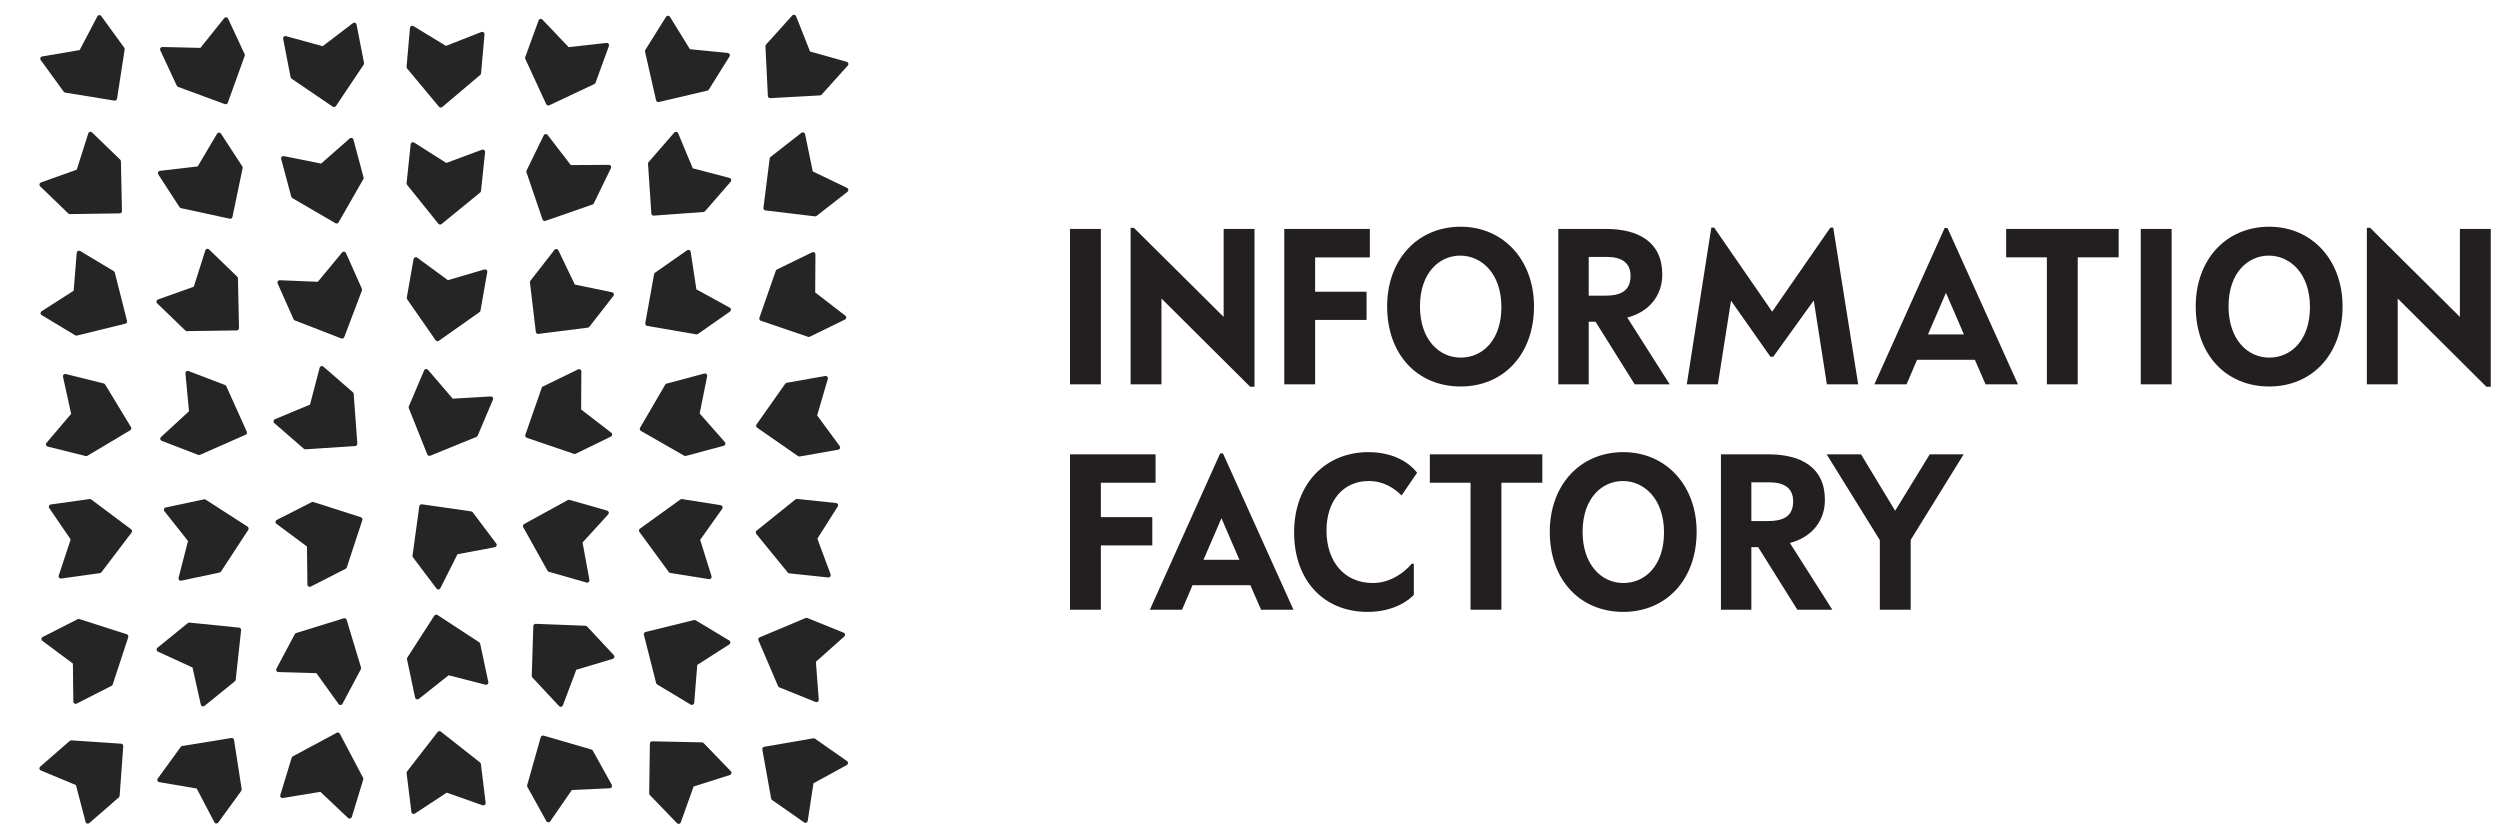 <?xml version="1.0" encoding="utf-8"?>
<!-- Generator: Adobe Illustrator 16.0.0, SVG Export Plug-In . SVG Version: 6.00 Build 0)  -->
<!DOCTYPE svg PUBLIC "-//W3C//DTD SVG 1.1//EN" "http://www.w3.org/Graphics/SVG/1.1/DTD/svg11.dtd">
<svg version="1.1" id="Layer_1" xmlns="http://www.w3.org/2000/svg" xmlns:xlink="http://www.w3.org/1999/xlink" x="0px" y="0px"
	 width="288.375px" height="96.75px" viewBox="0 0 288.375 96.75" enable-background="new 0 0 288.375 96.75" xml:space="preserve">
<g>
	<path fill="#231F20" d="M210.704,52.405l6.135,9.896v8.029h3.561v-8.054l6.109-9.872h-3.912l-3.99,6.514l-3.938-6.514H210.704z
		 M202.019,55.636h2.07c1.717,0,2.752,0.656,2.752,2.196c0,1.793-1.236,2.272-2.902,2.272h-1.92V55.636z M198.51,52.405v17.926
		h3.509V63.11h0.783l4.52,7.221h4.039l-4.897-7.701c2.373-0.606,4.039-2.398,4.039-4.974c0-3.736-2.728-5.251-6.539-5.251H198.51z
		 M187.199,55.485c2.397,0,4.745,1.994,4.745,5.933c0,3.788-2.146,5.833-4.695,5.833c-2.525,0-4.696-2.121-4.696-5.908
		C182.553,57.428,184.825,55.485,187.199,55.485 M187.249,52.153c-4.999,0-8.482,3.812-8.482,9.189c0,5.605,3.534,9.24,8.482,9.24
		c4.898,0,8.458-3.661,8.458-9.24C195.707,55.964,192.147,52.153,187.249,52.153 M164.931,52.405v3.281h4.695v14.645h3.561V55.686
		h4.721v-3.281H164.931z M157.835,52.153c-4.848,0-8.559,3.559-8.559,9.265c0,5.504,3.384,9.165,8.483,9.165
		c3.105,0,4.822-1.414,5.327-1.969v-3.585h-0.253c-0.782,0.959-2.423,2.222-4.468,2.222c-3.309,0-5.354-2.475-5.354-6.061
		c0-3.357,1.869-5.705,4.873-5.705c1.717,0,2.954,0.833,3.787,1.667l1.793-2.626C162.708,53.541,160.94,52.153,157.835,52.153
		 M140.894,59.777l2.071,4.797h-4.141L140.894,59.777z M140.743,52.303l-8.105,18.027h3.713l1.211-2.828h6.666l1.236,2.828h3.737
		l-8.13-18.027H140.743z M123.423,52.405v17.926h3.561v-7.423h5.933v-3.257h-5.933v-3.965h6.312v-3.281H123.423z"/>
	<path fill="#231F20" d="M273.017,26.279v18.052h3.561v-9.896l10.225,10.174h0.506V26.405h-3.561v10.148l-10.352-10.274H273.017z
		 M261.706,29.485c2.398,0,4.747,1.995,4.747,5.933c0,3.787-2.146,5.832-4.696,5.832c-2.525,0-4.695-2.12-4.695-5.908
		C257.062,31.428,259.333,29.485,261.706,29.485 M261.757,26.152c-4.999,0-8.482,3.812-8.482,9.189c0,5.605,3.533,9.241,8.482,9.241
		c4.898,0,8.458-3.661,8.458-9.241C270.215,29.964,266.655,26.152,261.757,26.152 M246.937,44.331h3.561V26.405h-3.561V44.331z
		 M231.41,26.405v3.282h4.696v14.644h3.56V29.687h4.722v-3.282H231.41z M224.466,33.777l2.071,4.797h-4.142L224.466,33.777z
		 M224.315,26.303l-8.105,18.027h3.712l1.212-2.828h6.665l1.237,2.828h3.736l-8.129-18.027H224.315z M197.399,26.252l-2.828,18.078
		h3.586l1.515-9.645l4.545,6.463h0.328l4.671-6.488l1.514,9.67h3.611l-2.878-18.078h-0.329l-6.715,9.695l-6.691-9.695H197.399z
		 M183.259,29.635h2.071c1.717,0,2.752,0.657,2.752,2.197c0,1.793-1.237,2.272-2.903,2.272h-1.92V29.635z M179.75,26.405v17.926
		h3.509V37.11h0.783l4.52,7.221h4.039l-4.897-7.701c2.373-0.605,4.04-2.397,4.04-4.974c0-3.736-2.727-5.251-6.54-5.251H179.75z
		 M168.438,29.485c2.399,0,4.748,1.995,4.748,5.933c0,3.787-2.146,5.832-4.696,5.832c-2.525,0-4.696-2.12-4.696-5.908
		C163.794,31.428,166.065,29.485,168.438,29.485 M168.49,26.152c-4.999,0-8.484,3.812-8.484,9.189c0,5.605,3.535,9.241,8.484,9.241
		c4.897,0,8.458-3.661,8.458-9.241C176.948,29.964,173.388,26.152,168.49,26.152 M148.14,26.405v17.926h3.561v-7.423h5.933v-3.257
		H151.7v-3.964h6.312v-3.282H148.14z M130.416,26.279v18.052h3.56v-9.896l10.227,10.174h0.504V26.405h-3.559v10.148l-10.353-10.274
		H130.416z M123.423,44.331h3.561V26.405h-3.561V44.331z"/>
	<path fill="#252525" d="M13.503,11.38l0.877-5.679c0.009-0.068-0.01-0.14-0.049-0.198L11.68,1.854
		c-0.054-0.076-0.144-0.117-0.233-0.108c-0.095,0.005-0.176,0.059-0.217,0.14L9.191,5.774L4.866,6.511
		C4.776,6.525,4.7,6.583,4.665,6.668C4.628,6.754,4.642,6.854,4.696,6.925l2.654,3.654c0.041,0.054,0.104,0.095,0.171,0.104
		l5.675,0.923c0.067,0.009,0.139-0.01,0.198-0.05C13.448,11.515,13.489,11.453,13.503,11.38"/>
	<path fill="#252525" d="M14.069,24.345l-0.122-5.747c0-0.072-0.03-0.135-0.081-0.184l-3.248-3.137
		c-0.063-0.063-0.158-0.091-0.248-0.067c-0.09,0.021-0.162,0.09-0.188,0.18l-1.327,4.18l-4.137,1.477
		c-0.084,0.031-0.147,0.104-0.17,0.193c-0.019,0.091,0.009,0.181,0.076,0.247l3.248,3.132c0.051,0.051,0.119,0.077,0.186,0.077
		l5.751-0.081c0.067,0,0.135-0.031,0.185-0.081C14.042,24.485,14.069,24.417,14.069,24.345"/>
	<path fill="#252525" d="M14.654,37.012l-1.413-5.57c-0.018-0.067-0.058-0.126-0.121-0.162l-3.865-2.327
		c-0.082-0.045-0.176-0.049-0.262-0.009c-0.08,0.045-0.135,0.127-0.144,0.216l-0.351,4.374L4.8,35.901
		c-0.076,0.05-0.121,0.136-0.121,0.229c0,0.09,0.049,0.176,0.13,0.221l3.87,2.326c0.059,0.036,0.131,0.045,0.197,0.031l5.58-1.372
		c0.072-0.018,0.131-0.059,0.168-0.121C14.659,37.157,14.669,37.08,14.654,37.012"/>
	<path fill="#252525" d="M15.108,49.266l-2.979-4.914c-0.036-0.058-0.095-0.103-0.162-0.121L7.59,43.142
		c-0.091-0.023-0.185,0-0.252,0.062c-0.063,0.067-0.095,0.157-0.073,0.247l0.941,4.288l-2.844,3.345
		c-0.059,0.071-0.077,0.167-0.049,0.252c0.026,0.09,0.099,0.152,0.188,0.176l4.379,1.093c0.066,0.019,0.139,0.004,0.198-0.027
		l4.937-2.942c0.063-0.04,0.107-0.1,0.121-0.166C15.153,49.401,15.146,49.33,15.108,49.266"/>
	<path fill="#252525" d="M15.127,61.056l-4.603-3.443c-0.055-0.045-0.127-0.062-0.198-0.049l-4.468,0.625
		c-0.09,0.015-0.166,0.072-0.207,0.158c-0.036,0.085-0.027,0.18,0.027,0.256l2.475,3.623l-1.381,4.167
		c-0.032,0.085-0.014,0.18,0.049,0.252c0.059,0.072,0.148,0.104,0.238,0.09l4.469-0.626c0.072-0.009,0.134-0.049,0.175-0.103
		l3.474-4.576c0.045-0.059,0.062-0.131,0.053-0.199C15.222,61.16,15.181,61.096,15.127,61.056"/>
	<path fill="#252525" d="M14.623,73.161l-5.476-1.755c-0.064-0.021-0.135-0.013-0.198,0.019l-4.023,2.048
		c-0.081,0.04-0.136,0.121-0.146,0.215c-0.008,0.091,0.033,0.181,0.109,0.235l3.519,2.618l0.05,4.388c0,0.09,0.05,0.176,0.126,0.225
		c0.081,0.045,0.176,0.05,0.261,0.009l4.018-2.052c0.063-0.031,0.113-0.085,0.137-0.153l1.795-5.458
		c0.018-0.067,0.014-0.14-0.018-0.202C14.745,73.233,14.69,73.184,14.623,73.161"/>
	<path fill="#252525" d="M13.971,85.784l-5.733-0.383c-0.072-0.004-0.14,0.018-0.193,0.062L4.638,88.43
		c-0.068,0.058-0.104,0.148-0.086,0.237c0.014,0.096,0.072,0.171,0.158,0.207l4.05,1.688l1.11,4.243
		c0.023,0.09,0.09,0.162,0.176,0.188c0.091,0.027,0.186,0.005,0.257-0.054l3.407-2.961c0.049-0.045,0.084-0.112,0.09-0.18
		l0.418-5.733c0.005-0.072-0.018-0.139-0.062-0.193C14.109,85.82,14.042,85.788,13.971,85.784"/>
	<path fill="#252525" d="M26.278,11.848l1.949-5.408c0.021-0.063,0.018-0.136-0.01-0.198L26.31,2.147
		c-0.041-0.081-0.117-0.141-0.212-0.149c-0.09-0.013-0.18,0.023-0.237,0.1l-2.742,3.425l-4.387-0.104
		c-0.09,0-0.176,0.045-0.225,0.121c-0.054,0.076-0.059,0.171-0.023,0.256l1.908,4.091C20.424,9.95,20.478,10,20.54,10.022
		l5.396,1.988c0.067,0.022,0.139,0.019,0.201-0.009C26.206,11.97,26.256,11.916,26.278,11.848"/>
	<path fill="#252525" d="M26.813,25.025l1.175-5.629c0.013-0.068,0-0.141-0.036-0.198l-2.462-3.785
		c-0.049-0.076-0.135-0.121-0.225-0.121c-0.095,0.004-0.175,0.049-0.226,0.13l-2.236,3.776l-4.36,0.508
		c-0.09,0.009-0.166,0.068-0.207,0.149c-0.04,0.085-0.03,0.18,0.019,0.261l2.457,3.784c0.041,0.058,0.099,0.099,0.166,0.112
		l5.621,1.215c0.067,0.019,0.139,0.005,0.197-0.035C26.755,25.156,26.8,25.091,26.813,25.025"/>
	<path fill="#252525" d="M27.569,37.845l-0.122-5.747c0-0.072-0.03-0.135-0.081-0.184l-3.248-3.137
		c-0.063-0.063-0.158-0.091-0.248-0.067c-0.09,0.021-0.162,0.09-0.188,0.18l-1.327,4.18l-4.137,1.477
		c-0.084,0.031-0.147,0.104-0.17,0.193c-0.019,0.091,0.009,0.181,0.076,0.247l3.248,3.132c0.051,0.051,0.119,0.077,0.186,0.077
		l5.751-0.081c0.067,0,0.135-0.031,0.185-0.081C27.542,37.985,27.569,37.917,27.569,37.845"/>
	<path fill="#252525" d="M28.466,49.797l-2.359-5.242c-0.026-0.063-0.08-0.113-0.144-0.141L21.746,42.8
		c-0.085-0.036-0.181-0.023-0.252,0.035c-0.076,0.055-0.112,0.145-0.103,0.234l0.408,4.369l-3.23,2.975
		c-0.067,0.063-0.1,0.152-0.081,0.243c0.018,0.09,0.081,0.166,0.167,0.198l4.212,1.62c0.067,0.021,0.139,0.021,0.202-0.009
		l5.261-2.318c0.063-0.027,0.117-0.081,0.14-0.148C28.496,49.937,28.496,49.86,28.466,49.797"/>
	<path fill="#252525" d="M28.56,60.75l-4.833-3.113c-0.06-0.036-0.131-0.049-0.198-0.036l-4.414,0.936
		c-0.09,0.023-0.166,0.086-0.193,0.171c-0.032,0.086-0.018,0.186,0.039,0.258l2.724,3.438l-1.089,4.252
		c-0.023,0.09,0.005,0.186,0.066,0.252c0.063,0.063,0.153,0.095,0.248,0.072l4.416-0.937c0.066-0.013,0.125-0.058,0.166-0.111
		l3.145-4.812c0.041-0.058,0.054-0.13,0.035-0.202C28.659,60.849,28.618,60.786,28.56,60.75"/>
	<path fill="#252525" d="M27.579,72.396l-5.72-0.58c-0.067-0.005-0.14,0.019-0.194,0.059l-3.506,2.844
		c-0.07,0.054-0.106,0.144-0.098,0.238c0.014,0.09,0.066,0.167,0.152,0.207l3.992,1.832l0.957,4.278
		c0.02,0.09,0.086,0.162,0.172,0.194c0.086,0.031,0.185,0.013,0.256-0.045l3.507-2.84c0.053-0.045,0.089-0.108,0.094-0.181
		l0.621-5.71c0.009-0.071-0.009-0.144-0.054-0.197C27.714,72.441,27.65,72.405,27.579,72.396"/>
	<path fill="#252525" d="M26.696,85.126l-5.674,0.922c-0.068,0.01-0.131,0.051-0.172,0.104l-2.655,3.654
		c-0.054,0.071-0.067,0.171-0.03,0.256c0.035,0.086,0.112,0.145,0.201,0.158l4.325,0.737l2.038,3.889
		c0.041,0.081,0.122,0.135,0.216,0.139c0.091,0.009,0.181-0.031,0.234-0.108l2.651-3.648c0.039-0.06,0.058-0.131,0.049-0.198
		l-0.883-5.679c-0.009-0.072-0.049-0.135-0.103-0.176C26.837,85.136,26.764,85.118,26.696,85.126"/>
	<path fill="#252525" d="M38.752,12.231l3.199-4.774c0.036-0.059,0.054-0.13,0.041-0.198l-0.864-4.432
		c-0.018-0.091-0.076-0.166-0.166-0.198c-0.086-0.032-0.181-0.019-0.252,0.036l-3.492,2.664l-4.23-1.161
		c-0.09-0.027-0.184-0.005-0.252,0.059c-0.067,0.062-0.094,0.157-0.076,0.247l0.859,4.428c0.014,0.072,0.054,0.13,0.112,0.171
		l4.753,3.231c0.057,0.041,0.129,0.054,0.197,0.041C38.653,12.331,38.712,12.29,38.752,12.231"/>
	<path fill="#252525" d="M39.054,25.65l2.857-4.99c0.036-0.059,0.045-0.131,0.027-0.197l-1.17-4.361
		c-0.023-0.09-0.091-0.162-0.18-0.188c-0.086-0.022-0.18-0.005-0.252,0.058l-3.295,2.898l-4.301-0.864
		c-0.092-0.018-0.182,0.009-0.244,0.077c-0.063,0.067-0.09,0.161-0.063,0.252l1.166,4.36c0.019,0.067,0.063,0.125,0.126,0.157
		l4.963,2.893c0.064,0.037,0.137,0.047,0.203,0.027C38.964,25.753,39.018,25.708,39.054,25.65"/>
	<path fill="#252525" d="M39.71,38.884l2.039-5.372c0.026-0.063,0.022-0.14-0.004-0.203l-1.836-4.122
		c-0.041-0.085-0.117-0.145-0.207-0.157c-0.091-0.009-0.181,0.021-0.244,0.095l-2.799,3.379l-4.383-0.18
		c-0.094-0.005-0.18,0.04-0.229,0.117c-0.055,0.076-0.063,0.171-0.023,0.257l1.836,4.121c0.027,0.062,0.081,0.117,0.145,0.14
		l5.359,2.079c0.067,0.027,0.139,0.022,0.202-0.005C39.634,39.006,39.684,38.952,39.71,38.884"/>
	<path fill="#252525" d="M41.218,51.165l-0.419-5.732c-0.004-0.067-0.04-0.135-0.089-0.181l-3.406-2.961
		c-0.072-0.062-0.166-0.081-0.253-0.054c-0.09,0.027-0.157,0.099-0.18,0.189l-1.111,4.243l-4.05,1.688
		c-0.086,0.036-0.145,0.113-0.158,0.203c-0.014,0.094,0.018,0.184,0.086,0.242l3.406,2.962c0.055,0.049,0.126,0.071,0.193,0.066
		l5.734-0.383c0.07-0.004,0.139-0.036,0.184-0.089C41.2,51.305,41.228,51.237,41.218,51.165"/>
	<path fill="#252525" d="M41.623,59.661l-5.476-1.755c-0.064-0.021-0.135-0.013-0.198,0.019l-4.023,2.048
		c-0.081,0.04-0.136,0.121-0.146,0.215c-0.008,0.091,0.033,0.181,0.109,0.235l3.519,2.618l0.05,4.388c0,0.09,0.05,0.176,0.126,0.225
		c0.081,0.045,0.176,0.05,0.261,0.009l4.018-2.052c0.063-0.031,0.113-0.085,0.137-0.153l1.795-5.459
		c0.018-0.066,0.014-0.139-0.018-0.201C41.745,59.733,41.69,59.684,41.623,59.661"/>
	<path fill="#252525" d="M39.651,71.321l-5.489,1.696c-0.067,0.022-0.126,0.067-0.158,0.131l-2.118,3.986
		c-0.045,0.081-0.041,0.176,0.004,0.257c0.045,0.08,0.131,0.131,0.221,0.131l4.387,0.126l2.561,3.568
		c0.055,0.072,0.14,0.116,0.229,0.108c0.095-0.005,0.176-0.06,0.216-0.141l2.12-3.981c0.036-0.063,0.04-0.135,0.022-0.203
		l-1.66-5.503c-0.023-0.068-0.068-0.126-0.131-0.158C39.791,71.307,39.72,71.298,39.651,71.321"/>
	<path fill="#252525" d="M38.842,84.523l-5.062,2.719c-0.063,0.031-0.108,0.09-0.131,0.152l-1.318,4.32
		c-0.027,0.085-0.01,0.18,0.054,0.252c0.058,0.068,0.153,0.099,0.243,0.086l4.329-0.716l3.19,3.015
		c0.067,0.063,0.162,0.086,0.252,0.063c0.086-0.022,0.156-0.09,0.185-0.18l1.317-4.315c0.023-0.068,0.015-0.14-0.018-0.203
		l-2.682-5.08c-0.031-0.062-0.09-0.113-0.157-0.131C38.978,84.484,38.905,84.493,38.842,84.523"/>
	<path fill="#252525" d="M51.01,12.348l4.388-3.708c0.055-0.045,0.09-0.112,0.094-0.18l0.396-4.495
		c0.006-0.095-0.031-0.186-0.107-0.239c-0.072-0.054-0.172-0.068-0.256-0.036l-4.086,1.603l-3.75-2.286
		c-0.076-0.045-0.176-0.05-0.256-0.009c-0.08,0.04-0.135,0.121-0.144,0.211l-0.392,4.5c-0.01,0.067,0.014,0.14,0.059,0.188
		l3.681,4.42c0.044,0.054,0.108,0.085,0.181,0.094C50.884,12.416,50.956,12.393,51.01,12.348"/>
	<path fill="#252525" d="M50.934,25.843l4.45-3.632c0.054-0.045,0.09-0.107,0.1-0.18l0.473-4.486
		c0.008-0.095-0.033-0.18-0.104-0.238s-0.166-0.072-0.256-0.04l-4.113,1.529l-3.708-2.349c-0.076-0.05-0.171-0.059-0.256-0.018
		c-0.081,0.04-0.141,0.12-0.148,0.211l-0.473,4.49c-0.005,0.068,0.014,0.141,0.059,0.194l3.6,4.477c0.045,0.06,0.107,0.091,0.18,0.1
		S50.876,25.889,50.934,25.843"/>
	<path fill="#252525" d="M50.618,39.312L55.316,36c0.058-0.04,0.095-0.104,0.108-0.172l0.783-4.445
		c0.018-0.09-0.014-0.181-0.086-0.243c-0.067-0.063-0.162-0.081-0.252-0.054l-4.207,1.232l-3.537-2.601
		c-0.072-0.055-0.168-0.067-0.252-0.031c-0.086,0.031-0.149,0.108-0.168,0.198l-0.782,4.445c-0.009,0.067,0.005,0.14,0.045,0.198
		l3.28,4.72c0.041,0.06,0.104,0.096,0.172,0.108C50.487,39.37,50.56,39.353,50.618,39.312"/>
	<path fill="#252525" d="M49.634,52.565l5.323-2.169c0.062-0.027,0.116-0.077,0.144-0.145l1.764-4.154
		c0.035-0.085,0.027-0.18-0.027-0.256c-0.054-0.076-0.139-0.116-0.232-0.111l-4.385,0.256l-2.856-3.33
		c-0.06-0.067-0.149-0.104-0.239-0.09c-0.094,0.013-0.171,0.076-0.207,0.162l-1.764,4.153c-0.027,0.062-0.027,0.134,0,0.202
		l2.133,5.337c0.027,0.063,0.081,0.117,0.145,0.145C49.494,52.591,49.57,52.591,49.634,52.565"/>
	<path fill="#252525" d="M48.364,58.401l-0.779,5.693c-0.009,0.066,0.01,0.139,0.05,0.192l2.718,3.609
		c0.055,0.072,0.145,0.113,0.234,0.104c0.09-0.01,0.171-0.063,0.212-0.149l1.972-3.92l4.311-0.81c0.09-0.018,0.166-0.08,0.197-0.167
		c0.035-0.085,0.022-0.18-0.035-0.257l-2.715-3.604c-0.045-0.055-0.107-0.09-0.174-0.104l-5.689-0.818
		c-0.071-0.011-0.139,0.008-0.197,0.054C48.409,58.266,48.373,58.329,48.364,58.401"/>
	<path fill="#252525" d="M50.097,71.019l-3.114,4.833c-0.036,0.059-0.049,0.131-0.036,0.198l0.936,4.415
		c0.022,0.09,0.086,0.166,0.172,0.192c0.085,0.032,0.185,0.019,0.256-0.04l3.439-2.723l4.252,1.089
		c0.09,0.023,0.184-0.004,0.252-0.067c0.062-0.062,0.095-0.152,0.072-0.247l-0.937-4.414c-0.013-0.068-0.058-0.126-0.112-0.167
		l-4.811-3.146c-0.059-0.041-0.131-0.054-0.202-0.036C50.195,70.92,50.132,70.961,50.097,71.019"/>
	<path fill="#252525" d="M50.479,84.438l-3.524,4.545c-0.04,0.055-0.063,0.122-0.054,0.194l0.55,4.477
		c0.013,0.095,0.071,0.172,0.151,0.213c0.086,0.035,0.181,0.03,0.258-0.023l3.668-2.412l4.14,1.458
		c0.085,0.027,0.185,0.013,0.257-0.045c0.071-0.059,0.107-0.149,0.094-0.239l-0.549-4.481c-0.009-0.067-0.045-0.13-0.099-0.176
		l-4.519-3.555c-0.053-0.045-0.127-0.062-0.198-0.054C50.587,84.348,50.524,84.384,50.479,84.438"/>
	<path fill="#252525" d="M63.358,12.146l5.197-2.448c0.062-0.031,0.112-0.085,0.14-0.153l1.544-4.239
		c0.031-0.085,0.013-0.184-0.041-0.256c-0.059-0.072-0.148-0.107-0.239-0.099l-4.364,0.486l-3.029-3.178
		c-0.062-0.062-0.152-0.095-0.242-0.077c-0.09,0.023-0.166,0.086-0.198,0.172l-1.543,4.238c-0.022,0.067-0.019,0.141,0.009,0.203
		l2.411,5.22c0.032,0.063,0.086,0.112,0.149,0.136C63.218,12.177,63.29,12.172,63.358,12.146"/>
	<path fill="#252525" d="M62.917,25.479l5.427-1.89c0.067-0.023,0.121-0.072,0.153-0.135l1.976-4.06
		c0.04-0.081,0.036-0.18-0.014-0.257c-0.05-0.076-0.13-0.126-0.226-0.121l-4.388,0.027l-2.682-3.479
		c-0.054-0.071-0.144-0.106-0.233-0.099c-0.095,0.01-0.171,0.062-0.212,0.148l-1.979,4.055c-0.032,0.062-0.036,0.135-0.014,0.203
		l1.854,5.439c0.022,0.068,0.071,0.122,0.134,0.153C62.778,25.498,62.851,25.501,62.917,25.479"/>
	<path fill="#252525" d="M62.103,38.515l5.701-0.72c0.068-0.009,0.131-0.045,0.176-0.099l2.775-3.56
		c0.06-0.071,0.072-0.167,0.041-0.257c-0.03-0.085-0.104-0.147-0.193-0.166l-4.297-0.887l-1.898-3.955
		c-0.041-0.081-0.123-0.14-0.213-0.149c-0.089-0.009-0.179,0.027-0.238,0.1l-2.775,3.56c-0.046,0.055-0.064,0.125-0.055,0.193
		l0.68,5.706c0.009,0.072,0.045,0.135,0.1,0.18C61.958,38.502,62.03,38.525,62.103,38.515"/>
	<path fill="#252525" d="M60.767,50.5l5.439,1.854c0.068,0.023,0.141,0.019,0.203-0.014l4.055-1.98
		c0.086-0.04,0.14-0.116,0.148-0.211c0.009-0.09-0.027-0.18-0.1-0.233l-3.479-2.683l0.027-4.388
		c0.005-0.094-0.045-0.175-0.121-0.225c-0.077-0.05-0.176-0.055-0.258-0.014l-4.059,1.976c-0.062,0.031-0.111,0.086-0.135,0.153
		l-1.891,5.428c-0.021,0.066-0.018,0.139,0.015,0.201C60.645,50.427,60.698,50.477,60.767,50.5"/>
	<path fill="#252525" d="M60.353,60.813l2.803,5.018c0.037,0.059,0.091,0.104,0.158,0.126l4.338,1.241
		c0.09,0.027,0.185,0.006,0.252-0.058c0.067-0.062,0.099-0.153,0.086-0.243l-0.793-4.319l2.957-3.24
		c0.062-0.067,0.086-0.162,0.059-0.252c-0.023-0.09-0.091-0.158-0.18-0.186l-4.338-1.24c-0.068-0.019-0.141-0.015-0.203,0.021
		l-5.035,2.767c-0.062,0.036-0.108,0.096-0.126,0.162C60.308,60.678,60.315,60.75,60.353,60.813"/>
	<path fill="#252525" d="M61.518,72.216l-0.18,5.746c-0.005,0.067,0.022,0.136,0.071,0.189l3.078,3.298
		c0.063,0.067,0.153,0.1,0.243,0.081c0.091-0.018,0.166-0.081,0.198-0.166l1.548-4.108l4.203-1.255
		c0.09-0.028,0.158-0.096,0.181-0.186c0.026-0.09,0-0.185-0.063-0.252l-3.078-3.298c-0.045-0.054-0.113-0.082-0.181-0.086
		l-5.746-0.221c-0.072-0.004-0.139,0.022-0.189,0.071C61.549,72.077,61.518,72.144,61.518,72.216"/>
	<path fill="#252525" d="M62.372,85.037l-1.561,5.531c-0.023,0.066-0.014,0.139,0.021,0.202l2.188,3.945
		c0.045,0.081,0.126,0.132,0.221,0.136c0.09,0.005,0.18-0.036,0.229-0.112l2.498-3.614l4.384-0.198
		c0.09-0.004,0.171-0.058,0.216-0.139c0.045-0.077,0.045-0.176,0.004-0.257l-2.191-3.946c-0.031-0.062-0.09-0.107-0.158-0.126
		l-5.516-1.606c-0.068-0.019-0.145-0.01-0.203,0.022C62.44,84.911,62.395,84.968,62.372,85.037"/>
	<path fill="#252525" d="M75.999,11.767l5.593-1.313c0.067-0.013,0.126-0.058,0.167-0.117l2.39-3.825
		c0.05-0.081,0.054-0.175,0.013-0.261C84.12,6.169,84.04,6.116,83.95,6.107l-4.369-0.433L77.28,1.94
		c-0.049-0.081-0.135-0.126-0.225-0.126c-0.094-0.005-0.176,0.045-0.225,0.12l-2.394,3.83c-0.036,0.06-0.05,0.132-0.032,0.198
		l1.273,5.607c0.014,0.067,0.059,0.126,0.117,0.167C75.854,11.773,75.927,11.786,75.999,11.767"/>
	<path fill="#252525" d="M75.413,24.872l5.733-0.419c0.067-0.004,0.136-0.04,0.181-0.089l2.961-3.407
		c0.062-0.072,0.08-0.166,0.054-0.252c-0.027-0.09-0.099-0.157-0.188-0.18l-4.244-1.111l-1.688-4.05
		c-0.036-0.086-0.113-0.146-0.203-0.158c-0.094-0.014-0.184,0.018-0.242,0.085l-2.962,3.407c-0.049,0.054-0.071,0.126-0.067,0.192
		l0.384,5.734c0.004,0.071,0.036,0.139,0.089,0.185C75.273,24.854,75.342,24.88,75.413,24.872"/>
	<path fill="#252525" d="M74.648,37.593l5.665,0.976c0.068,0.015,0.141-0.004,0.194-0.045l3.698-2.587
		c0.078-0.054,0.117-0.14,0.113-0.234c-0.005-0.09-0.054-0.171-0.14-0.216l-3.849-2.105l-0.66-4.338
		c-0.014-0.091-0.072-0.167-0.158-0.203c-0.085-0.036-0.18-0.027-0.256,0.026l-3.699,2.589c-0.055,0.04-0.096,0.103-0.107,0.171
		l-1.018,5.655c-0.014,0.072,0.005,0.145,0.045,0.198C74.518,37.54,74.577,37.58,74.648,37.593"/>
	<path fill="#252525" d="M73.929,49.708l4.99,2.856c0.059,0.036,0.131,0.045,0.197,0.027l4.361-1.17
		c0.09-0.022,0.162-0.09,0.189-0.18c0.021-0.085,0.004-0.181-0.059-0.252l-2.898-3.294l0.863-4.303
		c0.019-0.09-0.008-0.18-0.076-0.243c-0.067-0.062-0.161-0.09-0.252-0.062l-4.36,1.166c-0.067,0.018-0.126,0.062-0.157,0.126
		l-2.894,4.963c-0.036,0.063-0.046,0.135-0.027,0.203C73.825,49.618,73.87,49.671,73.929,49.708"/>
	<path fill="#252525" d="M73.753,61.353l3.396,4.636c0.041,0.058,0.104,0.094,0.172,0.107l4.459,0.706
		c0.091,0.014,0.181-0.021,0.244-0.09c0.058-0.071,0.08-0.166,0.049-0.252l-1.31-4.189l2.543-3.578
		c0.054-0.075,0.063-0.171,0.027-0.256c-0.036-0.086-0.113-0.148-0.203-0.162l-4.46-0.707c-0.066-0.009-0.139,0.01-0.193,0.051
		l-4.662,3.36c-0.059,0.041-0.099,0.104-0.107,0.171C73.694,61.222,73.713,61.295,73.753,61.353"/>
	<path fill="#252525" d="M74.271,73.22l1.413,5.57c0.019,0.067,0.058,0.126,0.122,0.162l3.865,2.326
		c0.08,0.045,0.175,0.05,0.261,0.009c0.081-0.045,0.135-0.126,0.144-0.216l0.352-4.374l3.699-2.367
		c0.076-0.049,0.121-0.135,0.121-0.229c0-0.09-0.049-0.176-0.131-0.222l-3.869-2.325c-0.06-0.036-0.131-0.045-0.198-0.032
		l-5.58,1.373c-0.072,0.018-0.132,0.062-0.167,0.121S74.257,73.152,74.271,73.22"/>
	<path fill="#252525" d="M74.964,85.77l-0.081,5.751c0,0.067,0.026,0.135,0.075,0.185l3.134,3.25
		c0.067,0.066,0.157,0.094,0.247,0.075c0.09-0.021,0.162-0.086,0.193-0.171l1.476-4.136l4.181-1.327
		c0.09-0.026,0.157-0.099,0.18-0.188c0.023-0.091-0.004-0.186-0.067-0.248l-3.136-3.248c-0.051-0.05-0.113-0.082-0.185-0.082
		l-5.747-0.121c-0.072,0-0.14,0.026-0.188,0.076C74.995,85.635,74.964,85.702,74.964,85.77"/>
	<path fill="#252525" d="M88.851,11.322l5.742-0.318c0.067-0.005,0.135-0.037,0.18-0.086l3.02-3.357
		c0.063-0.067,0.086-0.162,0.059-0.252c-0.021-0.086-0.094-0.157-0.18-0.18l-4.23-1.185l-1.615-4.076
		c-0.035-0.085-0.107-0.148-0.203-0.166c-0.09-0.015-0.18,0.018-0.242,0.086l-3.02,3.352c-0.045,0.054-0.072,0.121-0.068,0.193
		l0.279,5.737c0.005,0.072,0.036,0.141,0.09,0.185C88.712,11.304,88.783,11.327,88.851,11.322"/>
	<path fill="#252525" d="M88.297,24.273l5.706,0.685c0.067,0.005,0.141-0.014,0.193-0.055l3.56-2.78
		c0.072-0.06,0.108-0.145,0.099-0.239c-0.008-0.089-0.067-0.171-0.147-0.211l-3.956-1.899l-0.887-4.297
		c-0.018-0.091-0.081-0.163-0.166-0.194c-0.09-0.03-0.184-0.018-0.258,0.04l-3.555,2.777c-0.058,0.045-0.094,0.108-0.103,0.175
		l-0.72,5.702c-0.01,0.072,0.013,0.145,0.054,0.198C88.162,24.228,88.226,24.264,88.297,24.273"/>
	<path fill="#252525" d="M87.767,37l5.439,1.854c0.068,0.023,0.141,0.019,0.203-0.014l4.055-1.979
		c0.086-0.041,0.14-0.117,0.148-0.212c0.009-0.09-0.027-0.18-0.1-0.233l-3.479-2.683l0.027-4.388
		c0.005-0.094-0.045-0.175-0.121-0.225c-0.077-0.05-0.176-0.055-0.258-0.014l-4.059,1.976c-0.062,0.031-0.111,0.086-0.135,0.153
		l-1.891,5.428c-0.021,0.066-0.018,0.139,0.015,0.201C87.645,36.927,87.698,36.976,87.767,37"/>
	<path fill="#252525" d="M87.329,49.329l4.721,3.281c0.059,0.04,0.131,0.058,0.199,0.045l4.445-0.783
		c0.089-0.018,0.166-0.076,0.198-0.167c0.034-0.085,0.022-0.18-0.032-0.252l-2.602-3.537l1.233-4.207
		c0.027-0.09,0.009-0.185-0.054-0.252c-0.062-0.071-0.153-0.104-0.243-0.086l-4.446,0.783c-0.066,0.014-0.13,0.05-0.17,0.108
		l-3.312,4.697c-0.04,0.06-0.059,0.132-0.045,0.198C87.235,49.226,87.271,49.289,87.329,49.329"/>
	<path fill="#252525" d="M87.235,61.587l3.631,4.449c0.045,0.055,0.109,0.091,0.18,0.101l4.486,0.472
		c0.096,0.009,0.181-0.032,0.238-0.104c0.06-0.071,0.072-0.166,0.041-0.257l-1.529-4.112l2.349-3.708
		c0.05-0.076,0.058-0.171,0.019-0.256c-0.041-0.081-0.121-0.141-0.211-0.149l-4.492-0.472c-0.067-0.005-0.139,0.013-0.193,0.058
		l-4.479,3.601c-0.058,0.045-0.088,0.107-0.098,0.18C87.168,61.461,87.19,61.529,87.235,61.587"/>
	<path fill="#252525" d="M87.487,73.863l2.263,5.283c0.027,0.063,0.081,0.113,0.144,0.14l4.186,1.691
		c0.086,0.032,0.18,0.023,0.258-0.031c0.071-0.054,0.111-0.144,0.107-0.233l-0.333-4.378l3.276-2.917
		c0.071-0.059,0.103-0.153,0.084-0.243c-0.013-0.09-0.076-0.166-0.16-0.197l-4.187-1.692c-0.063-0.027-0.135-0.027-0.198,0
		l-5.301,2.228c-0.062,0.027-0.117,0.081-0.144,0.144C87.455,73.723,87.455,73.795,87.487,73.863"/>
	<path fill="#252525" d="M87.933,86.45l1.017,5.657c0.015,0.066,0.054,0.13,0.108,0.171l3.699,2.587
		c0.076,0.054,0.17,0.062,0.256,0.026c0.086-0.035,0.145-0.112,0.158-0.201l0.662-4.34l3.846-2.104
		c0.082-0.046,0.136-0.127,0.141-0.217c0.004-0.095-0.036-0.18-0.113-0.233l-3.699-2.588c-0.053-0.04-0.125-0.058-0.192-0.045
		l-5.666,0.977c-0.072,0.014-0.13,0.054-0.171,0.112C87.938,86.305,87.919,86.377,87.933,86.45"/>
</g>
</svg>
